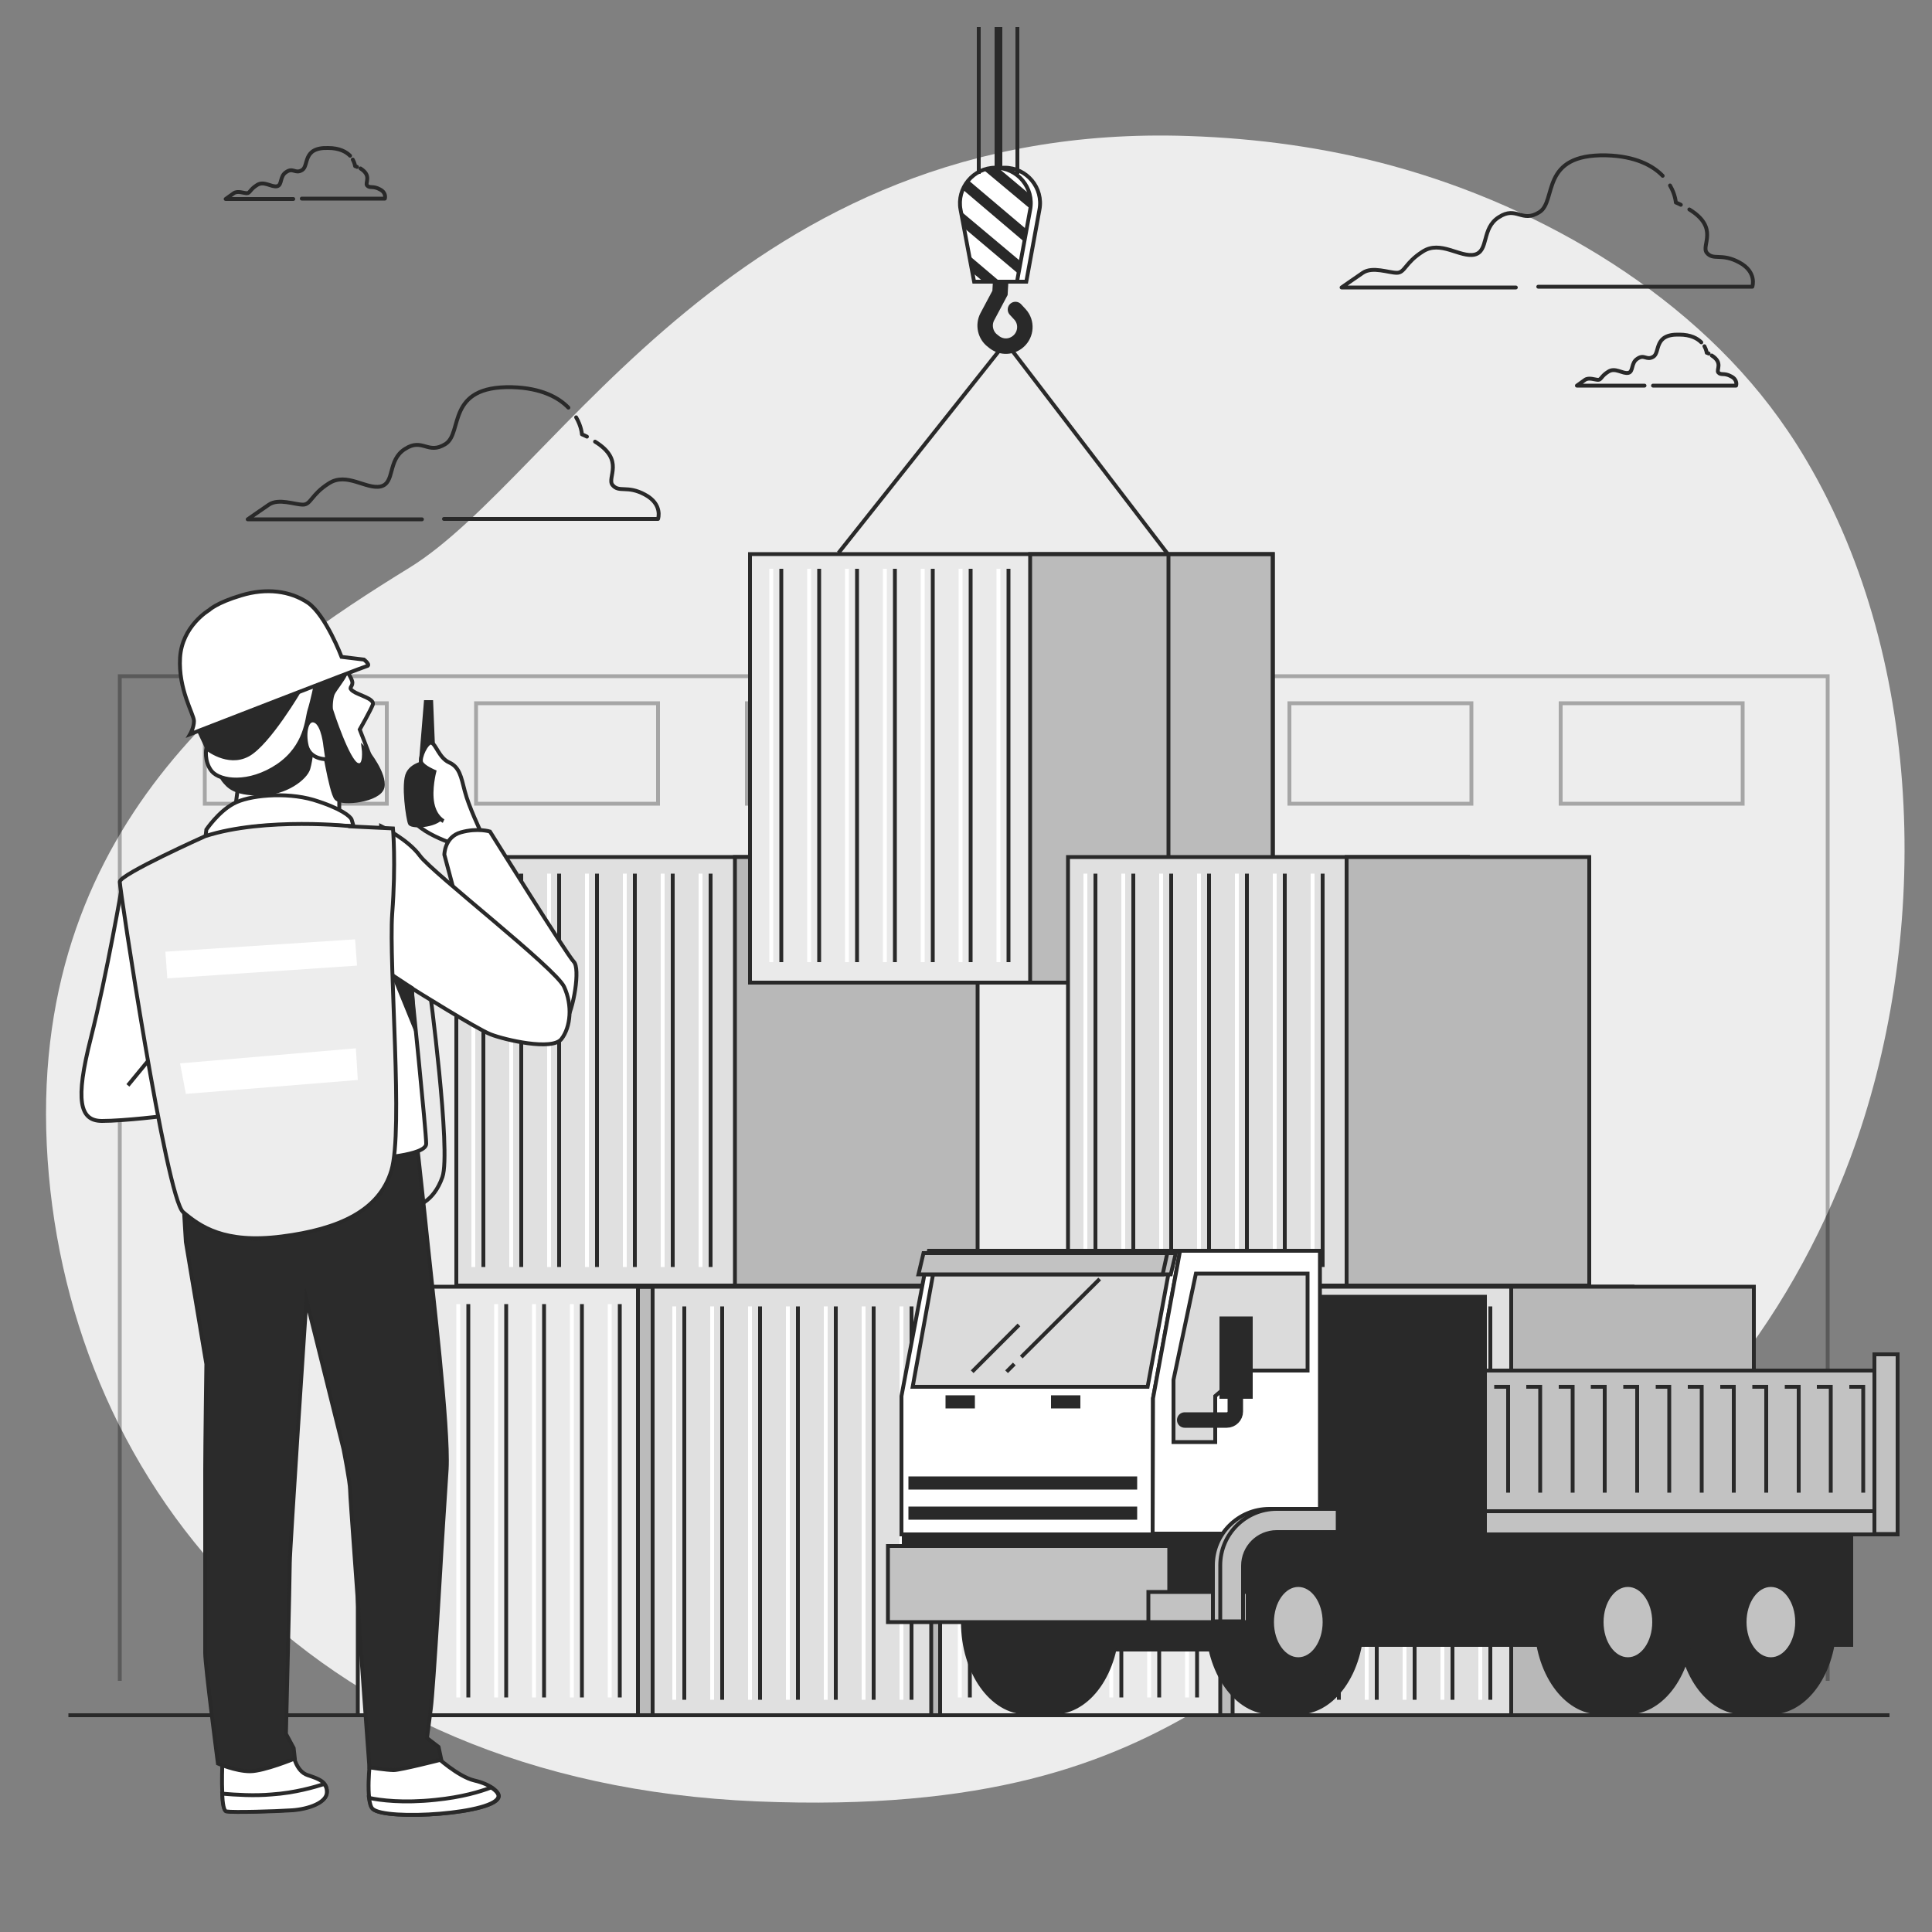 <svg xmlns="http://www.w3.org/2000/svg" xmlns:xlink="http://www.w3.org/1999/xlink" x="0px" y="0px" viewBox="0 0 500 500" style="enable-background:new 0 0 500 500;" xml:space="preserve"><rect x="0" y="0" width="500" height="500" fill="#808080" stroke="none"/><style type="text/css">	.st0{fill:#EDEDED;}	.st1{opacity:0.3;}	.st2{fill:none;stroke:#000000;stroke-miterlimit:10;}	.st3{fill:none;stroke:#292929;stroke-linecap:round;stroke-linejoin:round;stroke-miterlimit:10;}	.st4{fill:#E0E0E0;stroke:#292929;stroke-miterlimit:10;}	.st5{fill:none;stroke:#292929;stroke-miterlimit:10;}	.st6{fill:none;stroke:#FFFFFF;stroke-miterlimit:10;}	.st7{fill:#B8B8B8;stroke:#292929;stroke-miterlimit:10;}	.st8{fill:#EAEAEA;}	.st9{opacity:0.2;}	.st10{fill:none;stroke:#292929;stroke-width:4;stroke-linecap:round;stroke-miterlimit:10;}	.st11{fill:#FFFFFF;stroke:#292929;stroke-miterlimit:10;}	.st12{fill:#292929;}	.st13{fill:none;stroke:#292929;stroke-width:2;stroke-miterlimit:10;}	.st14{fill:#292929;stroke:#292929;stroke-miterlimit:10;}	.st15{fill:#C2C2C2;stroke:#292929;stroke-miterlimit:10;}	.st16{fill:#DBDBDB;stroke:#292929;stroke-miterlimit:10;}	.st17{fill:#EAEAEA;stroke:#292929;stroke-miterlimit:10;}	.st18{fill:#2B2B2B;stroke:#292929;stroke-miterlimit:10;}	.st19{fill:#EDEDED;stroke:#292929;stroke-miterlimit:10;}	.st20{fill:#FFFFFF;}</style><g id="Background_Simple">	<path class="st0" d="M467.6,119.3c-1.6-2.7-3.2-5.3-5-7.9c-23.2-34.3-63.1-57.8-102.3-68.5c-17.2-4.7-34.9-7.1-52.7-7.7  c-116.6-4-163.1,88-201.6,111.7S8.1,211.2,12.1,296.2c4,85,65.2,165,183.8,170c118.6,4.9,126.5-48.4,192.7-68.2  c43.8-13.1,75-57.3,90.2-98.1C499.6,244.2,498.6,171.9,467.6,119.3z"></path></g><g id="Buiding">	<g class="st1">		<polyline class="st2" points="31,435 31,175 473,175 473,435   "></polyline>		<rect x="403.9" y="182" class="st2" width="47.1" height="26"></rect>		<rect x="333.7" y="182" class="st2" width="47.1" height="26"></rect>		<rect x="263.5" y="182" class="st2" width="47.1" height="26"></rect>		<rect x="193.3" y="182" class="st2" width="47.1" height="26"></rect>		<rect x="123.2" y="182" class="st2" width="47.1" height="26"></rect>		<rect x="53" y="182" class="st2" width="47.1" height="26"></rect>	</g></g><g id="Clouds">	<g>		<path class="st3" d="M430.3,45.5c-2.5-2.6-7-5.1-14.6-5.3C398.4,39.8,403,52,398.4,54.9c-4.6,2.9-5.9-1.7-10.5,1.3   c-4.6,2.9-2.5,8.8-6.3,9.7c-3.8,0.8-8.8-3.8-13.4-0.8c-4.6,2.9-4.6,5.5-6.7,5.5c-2.1,0-6.3-1.7-8.8,0c-2.5,1.7-5.5,3.8-5.5,3.8   h45.1"></path>		<path class="st3" d="M435,53c-0.4-0.2-0.8-0.4-1.3-0.6c0,0-0.1-2-1.5-4.4"></path>		<path class="st3" d="M398.1,74.2h55.4c0,0,1.3-3.8-3.4-6.3c-4.6-2.5-6.7-0.4-8.4-2.5c-1.5-1.9,3.3-6.4-4.5-11.2"></path>	</g>	<g>		<path class="st3" d="M147.1,105.5c-2.5-2.6-7-5.1-14.6-5.3c-17.2-0.4-12.6,11.8-17.2,14.7c-4.6,2.9-5.9-1.7-10.5,1.3   c-4.6,2.9-2.5,8.8-6.3,9.7c-3.8,0.8-8.8-3.8-13.4-0.8c-4.6,2.9-4.6,5.5-6.7,5.5c-2.1,0-6.3-1.7-8.8,0c-2.5,1.7-5.5,3.8-5.5,3.8   h45.1"></path>		<path class="st3" d="M151.9,113c-0.4-0.2-0.8-0.4-1.3-0.6c0,0-0.1-2-1.5-4.4"></path>		<path class="st3" d="M114.9,134.3h55.4c0,0,1.3-3.8-3.4-6.3c-4.6-2.5-6.7-0.4-8.4-2.5c-1.5-1.9,3.3-6.4-4.5-11.2"></path>	</g>	<g>		<path class="st3" d="M90.6,40.3c-1-1-2.7-2-5.7-2c-6.7-0.2-4.9,4.6-6.7,5.7c-1.8,1.1-2.3-0.7-4.1,0.5c-1.8,1.1-1,3.4-2.4,3.7   c-1.5,0.3-3.4-1.5-5.2-0.3C64.7,49,64.7,50,63.9,50c-0.8,0-2.4-0.7-3.4,0c-1,0.7-2.1,1.5-2.1,1.5h17.5"></path>		<path class="st3" d="M92.4,43.2c-0.2-0.1-0.3-0.2-0.5-0.2c0,0-0.1-0.8-0.6-1.7"></path>		<path class="st3" d="M78.1,51.4h21.5c0,0,0.5-1.5-1.3-2.4c-1.8-1-2.6-0.2-3.3-1c-0.6-0.7,1.3-2.5-1.7-4.4"></path>	</g>	<g>		<path class="st3" d="M440.3,88.6c-1-1-2.7-2-5.7-2c-6.7-0.2-4.9,4.6-6.7,5.7c-1.8,1.1-2.3-0.7-4.1,0.5c-1.8,1.1-1,3.4-2.4,3.7   c-1.5,0.3-3.4-1.5-5.2-0.3c-1.8,1.1-1.8,2.1-2.6,2.1c-0.8,0-2.4-0.7-3.4,0c-1,0.7-2.1,1.5-2.1,1.5h17.5"></path>		<path class="st3" d="M442.2,91.5c-0.2-0.1-0.3-0.2-0.5-0.2c0,0-0.1-0.8-0.6-1.7"></path>		<path class="st3" d="M427.8,99.8h21.5c0,0,0.5-1.5-1.3-2.4c-1.8-1-2.6-0.2-3.3-1c-0.6-0.7,1.3-2.5-1.7-4.4"></path>	</g></g><g id="Cargo_1">	<g>		<rect x="118.1" y="221.8" class="st4" width="103.5" height="110.9"></rect>		<g>			<g>				<line class="st5" x1="125.1" y1="226.1" x2="125.1" y2="327.9"></line>				<line class="st6" x1="122.5" y1="226.1" x2="122.5" y2="327.9"></line>			</g>			<g>				<line class="st5" x1="134.9" y1="226.1" x2="134.9" y2="327.9"></line>				<line class="st6" x1="132.3" y1="226.1" x2="132.3" y2="327.9"></line>			</g>			<g>				<line class="st5" x1="144.7" y1="226.1" x2="144.7" y2="327.9"></line>				<line class="st6" x1="142.1" y1="226.1" x2="142.1" y2="327.9"></line>			</g>			<g>				<line class="st5" x1="154.5" y1="226.1" x2="154.5" y2="327.9"></line>				<line class="st6" x1="151.9" y1="226.1" x2="151.9" y2="327.9"></line>			</g>			<g>				<line class="st5" x1="164.3" y1="226.1" x2="164.3" y2="327.9"></line>				<line class="st6" x1="161.7" y1="226.1" x2="161.7" y2="327.9"></line>			</g>			<g>				<line class="st5" x1="174.1" y1="226.1" x2="174.1" y2="327.9"></line>				<line class="st6" x1="171.5" y1="226.1" x2="171.5" y2="327.9"></line>			</g>			<g>				<line class="st5" x1="183.9" y1="226.1" x2="183.9" y2="327.9"></line>				<line class="st6" x1="181.3" y1="226.1" x2="181.3" y2="327.9"></line>			</g>		</g>		<rect x="190.2" y="221.8" class="st7" width="62.8" height="110.9"></rect>	</g>	<g>		<rect x="93" y="333" class="st8" width="103.5" height="110.9"></rect>		<rect x="165.1" y="333" class="st8" width="62.8" height="110.9"></rect>		<rect x="165.1" y="333" class="st9" width="62.8" height="110.9"></rect>		<rect x="92.6" y="333" class="st5" width="135.3" height="110.9"></rect>		<rect x="165.1" y="333" class="st5" width="62.8" height="110.9"></rect>		<g>			<g>				<line class="st5" x1="101.6" y1="337.5" x2="101.6" y2="439.3"></line>				<line class="st6" x1="99" y1="337.5" x2="99" y2="439.3"></line>			</g>			<g>				<line class="st5" x1="111.4" y1="337.5" x2="111.4" y2="439.3"></line>				<line class="st6" x1="108.8" y1="337.5" x2="108.8" y2="439.3"></line>			</g>			<g>				<line class="st5" x1="121.2" y1="337.5" x2="121.2" y2="439.3"></line>				<line class="st6" x1="118.6" y1="337.5" x2="118.6" y2="439.3"></line>			</g>			<g>				<line class="st5" x1="131" y1="337.5" x2="131" y2="439.3"></line>				<line class="st6" x1="128.4" y1="337.5" x2="128.4" y2="439.3"></line>			</g>			<g>				<line class="st5" x1="140.8" y1="337.5" x2="140.8" y2="439.3"></line>				<line class="st6" x1="138.2" y1="337.5" x2="138.2" y2="439.3"></line>			</g>			<g>				<line class="st5" x1="150.6" y1="337.5" x2="150.6" y2="439.3"></line>				<line class="st6" x1="148" y1="337.5" x2="148" y2="439.3"></line>			</g>			<g>				<line class="st5" x1="160.4" y1="337.5" x2="160.4" y2="439.3"></line>				<line class="st6" x1="157.8" y1="337.5" x2="157.8" y2="439.3"></line>			</g>		</g>	</g>	<g>		<rect x="168.9" y="333" class="st4" width="103.5" height="110.9"></rect>		<rect x="241" y="333" class="st7" width="62.8" height="110.9"></rect>		<g>			<g>				<line class="st5" x1="177.1" y1="338.1" x2="177.1" y2="439.9"></line>				<line class="st6" x1="174.5" y1="338.1" x2="174.5" y2="439.9"></line>			</g>			<g>				<line class="st5" x1="186.9" y1="338.1" x2="186.9" y2="439.9"></line>				<line class="st6" x1="184.3" y1="338.1" x2="184.3" y2="439.9"></line>			</g>			<g>				<line class="st5" x1="196.7" y1="338.1" x2="196.7" y2="439.9"></line>				<line class="st6" x1="194.1" y1="338.1" x2="194.1" y2="439.9"></line>			</g>			<g>				<line class="st5" x1="206.5" y1="338.1" x2="206.5" y2="439.9"></line>				<line class="st6" x1="203.9" y1="338.1" x2="203.9" y2="439.9"></line>			</g>			<g>				<line class="st5" x1="216.3" y1="338.1" x2="216.3" y2="439.9"></line>				<line class="st6" x1="213.7" y1="338.1" x2="213.7" y2="439.9"></line>			</g>			<g>				<line class="st5" x1="226.1" y1="338.1" x2="226.1" y2="439.9"></line>				<line class="st6" x1="223.5" y1="338.1" x2="223.5" y2="439.9"></line>			</g>			<g>				<line class="st5" x1="235.9" y1="338.1" x2="235.9" y2="439.9"></line>				<line class="st6" x1="233.3" y1="338.1" x2="233.3" y2="439.9"></line>			</g>		</g>	</g>	<g>		<rect x="243.7" y="333" class="st8" width="103.5" height="110.9"></rect>		<rect x="315.8" y="333" class="st8" width="62.8" height="110.9"></rect>		<rect x="315.8" y="333" class="st9" width="62.8" height="110.9"></rect>		<rect x="243.3" y="333" class="st5" width="135.3" height="110.9"></rect>		<rect x="315.8" y="333" class="st5" width="62.8" height="110.9"></rect>		<g>			<g>				<line class="st5" x1="251" y1="337.5" x2="251" y2="439.3"></line>				<line class="st6" x1="248.4" y1="337.5" x2="248.4" y2="439.3"></line>			</g>			<g>				<line class="st5" x1="260.8" y1="337.5" x2="260.8" y2="439.3"></line>				<line class="st6" x1="258.2" y1="337.5" x2="258.2" y2="439.3"></line>			</g>			<g>				<line class="st5" x1="270.6" y1="337.5" x2="270.6" y2="439.3"></line>				<line class="st6" x1="268" y1="337.5" x2="268" y2="439.3"></line>			</g>			<g>				<line class="st5" x1="280.4" y1="337.5" x2="280.4" y2="439.3"></line>				<line class="st6" x1="277.8" y1="337.5" x2="277.8" y2="439.3"></line>			</g>			<g>				<line class="st5" x1="290.2" y1="337.5" x2="290.2" y2="439.3"></line>				<line class="st6" x1="287.6" y1="337.5" x2="287.6" y2="439.3"></line>			</g>			<g>				<line class="st5" x1="300" y1="337.5" x2="300" y2="439.3"></line>				<line class="st6" x1="297.4" y1="337.5" x2="297.4" y2="439.3"></line>			</g>			<g>				<line class="st5" x1="309.8" y1="337.5" x2="309.8" y2="439.3"></line>				<line class="st6" x1="307.2" y1="337.5" x2="307.2" y2="439.3"></line>			</g>		</g>	</g>	<g>		<rect x="319" y="333" class="st4" width="103.5" height="110.9"></rect>		<g>			<g>				<line class="st5" x1="326.9" y1="338.1" x2="326.9" y2="439.9"></line>				<line class="st6" x1="324.3" y1="338.1" x2="324.3" y2="439.9"></line>			</g>			<g>				<line class="st5" x1="336.7" y1="338.1" x2="336.7" y2="439.9"></line>				<line class="st6" x1="334.1" y1="338.1" x2="334.1" y2="439.9"></line>			</g>			<g>				<line class="st5" x1="346.5" y1="338.1" x2="346.5" y2="439.9"></line>				<line class="st6" x1="343.9" y1="338.1" x2="343.9" y2="439.9"></line>			</g>			<g>				<line class="st5" x1="356.3" y1="338.1" x2="356.3" y2="439.9"></line>				<line class="st6" x1="353.7" y1="338.1" x2="353.7" y2="439.9"></line>			</g>			<g>				<line class="st5" x1="366.1" y1="338.1" x2="366.1" y2="439.9"></line>				<line class="st6" x1="363.5" y1="338.1" x2="363.5" y2="439.9"></line>			</g>			<g>				<line class="st5" x1="375.9" y1="338.1" x2="375.9" y2="439.9"></line>				<line class="st6" x1="373.3" y1="338.1" x2="373.3" y2="439.9"></line>			</g>			<g>				<line class="st5" x1="385.7" y1="338.1" x2="385.7" y2="439.9"></line>				<line class="st6" x1="383.1" y1="338.1" x2="383.1" y2="439.9"></line>			</g>		</g>		<rect x="391.1" y="333" class="st7" width="62.8" height="110.9"></rect>	</g></g><g id="Cargo_2">	<g>		<g>			<rect x="194.5" y="143.4" class="st8" width="103.5" height="110.9"></rect>			<rect x="266.6" y="143.4" class="st8" width="62.8" height="110.9"></rect>			<rect x="266.6" y="143.4" class="st9" width="62.8" height="110.9"></rect>			<rect x="194.1" y="143.4" class="st5" width="135.3" height="110.9"></rect>			<rect x="266.6" y="143.4" class="st5" width="62.8" height="110.9"></rect>			<g>				<g>					<line class="st5" x1="202.2" y1="147.2" x2="202.2" y2="249"></line>					<line class="st6" x1="199.6" y1="147.2" x2="199.6" y2="249"></line>				</g>				<g>					<line class="st5" x1="212" y1="147.2" x2="212" y2="249"></line>					<line class="st6" x1="209.4" y1="147.2" x2="209.4" y2="249"></line>				</g>				<g>					<line class="st5" x1="221.8" y1="147.2" x2="221.8" y2="249"></line>					<line class="st6" x1="219.2" y1="147.2" x2="219.2" y2="249"></line>				</g>				<g>					<line class="st5" x1="231.6" y1="147.2" x2="231.6" y2="249"></line>					<line class="st6" x1="229" y1="147.2" x2="229" y2="249"></line>				</g>				<g>					<line class="st5" x1="241.4" y1="147.2" x2="241.4" y2="249"></line>					<line class="st6" x1="238.8" y1="147.2" x2="238.8" y2="249"></line>				</g>				<g>					<line class="st5" x1="251.2" y1="147.2" x2="251.2" y2="249"></line>					<line class="st6" x1="248.6" y1="147.2" x2="248.6" y2="249"></line>				</g>				<g>					<line class="st5" x1="261" y1="147.2" x2="261" y2="249"></line>					<line class="st6" x1="258.4" y1="147.2" x2="258.4" y2="249"></line>				</g>			</g>		</g>		<polyline class="st5" points="217,143.1 260.3,88.6 302.4,143.6 302.4,252.7   "></polyline>		<g>			<path class="st10" d="M259.1,70.5l-0.3,5.3l-3.3,6.2c-1.1,2.1-0.5,4.8,1.4,6.2l0.5,0.4c1.9,1.4,4.4,1.3,6.2-0.3l0,0    c2-1.8,2.2-4.9,0.4-6.9l-1.2-1.3"></path>			<g>				<path class="st11" d="M265.6,72.9h-11.1L251,54.3c-1.1-5.6,3.3-10.9,9-10.9l0,0c5.7,0,10.1,5.2,9,10.9L265.6,72.9z"></path>				<path class="st11" d="M263.2,72.9h-11.1l-3.5-18.6c-1.1-5.6,3.3-10.9,9-10.9l0,0c5.7,0,10.1,5.2,9,10.9L263.2,72.9z"></path>				<g>					<path class="st12" d="M249.2,49.1l15.9,13.5l0.6-3.2l-15-12.7C250.1,47.4,249.6,48.2,249.2,49.1z"></path>					<path class="st12" d="M266.7,54.1c0.2-1.3,0.2-2.6-0.2-3.8l-8.1-6.8c-0.3,0-0.5,0-0.8,0c-1.1,0-2.1,0.2-3,0.5L266.7,54.1z"></path>					<polygon class="st12" points="258.8,72.9 250.9,66.2 251.7,70.6 254.5,72.9      "></polygon>					<polygon class="st12" points="249.5,59 263.6,70.9 264.2,67.7 248.7,54.7      "></polygon>				</g>			</g>			<line class="st13" x1="258.4" y1="43.5" x2="258.4" y2="7"></line>			<line class="st5" x1="253.3" y1="45" x2="253.3" y2="7"></line>			<line class="st5" x1="263.3" y1="45" x2="263.3" y2="7"></line>		</g>	</g>	<g>		<rect x="276.4" y="221.8" class="st4" width="103.5" height="110.9"></rect>		<g>			<g>				<line class="st5" x1="283.5" y1="226.1" x2="283.5" y2="327.9"></line>				<line class="st6" x1="280.9" y1="226.1" x2="280.9" y2="327.9"></line>			</g>			<g>				<line class="st5" x1="293.3" y1="226.1" x2="293.3" y2="327.9"></line>				<line class="st6" x1="290.7" y1="226.1" x2="290.7" y2="327.9"></line>			</g>			<g>				<line class="st5" x1="303.1" y1="226.1" x2="303.1" y2="327.9"></line>				<line class="st6" x1="300.5" y1="226.1" x2="300.5" y2="327.9"></line>			</g>			<g>				<line class="st5" x1="312.9" y1="226.1" x2="312.9" y2="327.9"></line>				<line class="st6" x1="310.3" y1="226.1" x2="310.3" y2="327.9"></line>			</g>			<g>				<line class="st5" x1="322.7" y1="226.1" x2="322.7" y2="327.9"></line>				<line class="st6" x1="320.1" y1="226.1" x2="320.1" y2="327.9"></line>			</g>			<g>				<line class="st5" x1="332.5" y1="226.1" x2="332.5" y2="327.9"></line>				<line class="st6" x1="329.9" y1="226.1" x2="329.9" y2="327.9"></line>			</g>			<g>				<line class="st5" x1="342.3" y1="226.1" x2="342.3" y2="327.9"></line>				<line class="st6" x1="339.7" y1="226.1" x2="339.7" y2="327.9"></line>			</g>		</g>		<rect x="348.5" y="221.8" class="st7" width="62.8" height="110.9"></rect>	</g></g><g id="Truck">	<g>		<rect x="339.5" y="397.1" class="st14" width="139.6" height="28.6"></rect>		<g>			<ellipse class="st14" cx="458.3" cy="419.8" rx="16.5" ry="23.4"></ellipse>			<path class="st14" d="M466.8,429.6l0-2.4c0.5-2.3,0.9-4.8,0.9-7.4c0-3-0.4-5.8-1.1-8.4l0-2L462,398l-3.7-1.6h-7.2    c-9.1,0-16.5,10.5-16.5,23.4s7.4,23.4,16.5,23.4h7.2l3.5-5.6c1.1-1.4,2.2-3,3-4.8L466.8,429.6z"></path>			<ellipse class="st15" cx="458.3" cy="419.8" rx="6.8" ry="9.6"></ellipse>		</g>		<g>			<ellipse class="st14" cx="421.3" cy="419.8" rx="16.5" ry="23.4"></ellipse>			<path class="st14" d="M429.8,429.6l0-2.4c0.5-2.3,0.9-4.8,0.9-7.4c0-3-0.4-5.8-1.1-8.4l0-2L425,398l-3.7-1.6h-7.2    c-9.1,0-16.5,10.5-16.5,23.4s7.4,23.4,16.5,23.4h7.2l3.5-5.6c1.1-1.4,2.2-3,3-4.8L429.8,429.6z"></path>			<ellipse class="st15" cx="421.3" cy="419.8" rx="6.8" ry="9.6"></ellipse>		</g>		<rect x="383.1" y="354.7" class="st15" width="108" height="42.4"></rect>		<rect x="383.1" y="391.1" class="st15" width="108" height="6"></rect>		<rect x="485.1" y="350.5" class="st15" width="6" height="46.5"></rect>		<rect x="337.2" y="335.6" class="st14" width="47.1" height="74.6"></rect>		<rect x="273.3" y="413.2" class="st14" width="43" height="13.7"></rect>		<rect x="233.9" y="392.9" class="st14" width="105.6" height="25.1"></rect>		<g>			<ellipse class="st14" cx="336" cy="419.8" rx="16.5" ry="23.4"></ellipse>			<path class="st14" d="M344.5,429.6l0-2.4c0.5-2.3,0.9-4.8,0.9-7.4c0-3-0.4-5.8-1.1-8.4l0-2l-4.4-11.4l-3.7-1.6h-7.2    c-9.1,0-16.5,10.5-16.5,23.4s7.4,23.4,16.5,23.4h7.2l3.5-5.6c1.1-1.4,2.2-3,3-4.8L344.5,429.6z"></path>			<ellipse class="st15" cx="336" cy="419.8" rx="6.8" ry="9.6"></ellipse>		</g>		<g>			<ellipse class="st14" cx="272.7" cy="419.8" rx="16.5" ry="23.4"></ellipse>			<path class="st14" d="M281.2,429.6l0-2.4c0.5-2.3,0.9-4.8,0.9-7.4c0-3-0.4-5.8-1.1-8.4l0-2l-4.4-11.4l-3.7-1.6h-7.2    c-9.1,0-16.5,10.5-16.5,23.4s7.4,23.4,16.5,23.4h7.2l3.5-5.6c1.1-1.4,2.2-3,3-4.8L281.2,429.6z"></path>		</g>		<polygon class="st11" points="233.3,397.1 298.4,397.1 298.4,361.9 305.4,323.7 240.4,323.7 233.3,361.3   "></polygon>		<polygon class="st11" points="305.4,323.7 341.6,323.7 341.6,396.9 298.3,396.9 298.4,361.9   "></polygon>		<polygon class="st16" points="309.5,329.6 338.4,329.6 338.4,354.7 322.2,354.7 314.5,361.3 314.5,373.2 303.7,373.2 303.7,357.1      "></polygon>		<rect x="316.1" y="341.2" class="st14" width="7.6" height="20.3"></rect>		<path class="st10" d="M319.7,361.9v3.4c0,1.2-1,2.2-2.2,2.2h-10.9"></path>		<polygon class="st16" points="241.6,329.1 236.2,358.9 297,358.9 302.5,329.1   "></polygon>		<line class="st5" x1="262.5" y1="353" x2="260.5" y2="355"></line>		<line class="st5" x1="284.6" y1="331" x2="264.3" y2="351.2"></line>		<line class="st5" x1="263.7" y1="342.9" x2="251.6" y2="355"></line>		<polygon class="st15" points="303,329.8 239.9,329.8 241.1,324.3 304.3,324.3   "></polygon>		<polygon class="st15" points="300.9,329.8 237.7,329.8 239,324.3 302.1,324.3   "></polygon>		<rect x="229.8" y="400.1" class="st15" width="72.8" height="19.7"></rect>		<rect x="297.2" y="412" class="st15" width="25.7" height="7.8"></rect>		<g>			<path class="st15" d="M319.9,419.6h-6v-14.5c0-8.1,6.6-14.6,14.6-14.6h15.8v6h-15.8c-4.8,0-8.7,3.9-8.7,8.7V419.6z"></path>		</g>		<g>			<path class="st15" d="M321.8,419.6h-6v-14.5c0-8.1,6.6-14.6,14.6-14.6h15.8v6h-15.8c-4.8,0-8.7,3.9-8.7,8.7V419.6z"></path>		</g>		<rect x="235.6" y="382.6" class="st14" width="58.2" height="2.4"></rect>		<rect x="235.6" y="390.4" class="st14" width="58.2" height="2.4"></rect>		<rect x="245.2" y="361.6" class="st14" width="6.6" height="2.4"></rect>		<rect x="272.5" y="361.6" class="st14" width="6.6" height="2.4"></rect>		<polyline class="st5" points="386.7,358.9 390.3,358.9 390.3,386.3   "></polyline>		<polyline class="st5" points="395,358.9 398.6,358.9 398.6,386.3   "></polyline>		<polyline class="st5" points="403.4,358.9 407,358.9 407,386.3   "></polyline>		<polyline class="st5" points="411.7,358.9 415.3,358.9 415.3,386.3   "></polyline>		<polyline class="st5" points="420.1,358.9 423.7,358.9 423.7,386.3   "></polyline>		<polyline class="st5" points="428.5,358.9 432,358.9 432,386.3   "></polyline>		<polyline class="st5" points="436.8,358.9 440.4,358.9 440.4,386.3   "></polyline>		<polyline class="st5" points="445.2,358.9 448.7,358.9 448.7,386.3   "></polyline>		<polyline class="st5" points="453.5,358.9 457.1,358.9 457.1,386.3   "></polyline>		<polyline class="st5" points="461.9,358.9 465.5,358.9 465.5,386.3   "></polyline>		<polyline class="st5" points="470.2,358.9 473.8,358.9 473.8,386.3   "></polyline>		<polyline class="st5" points="478.6,358.9 482.2,358.9 482.2,386.3   "></polyline>	</g></g><g id="Floor">	<line class="st5" x1="17.7" y1="443.9" x2="489" y2="443.9"></line></g><g id="Character">	<g>		<path class="st11" d="M111.1,197.2c0,0-4.6,2.2-4.8,4.3c-0.2,2.2-0.7,9.9,1.7,12c2.4,2.2,6.5,3.9,9.1,4.8c2.6,1,7.5-1,7.5-1   l-6-14.2c0,0-3.1-4.3-4.3-5.3C113.1,196.9,111.1,197.2,111.1,197.2z"></path>		<g>			<polygon class="st14" points="110.2,181.7 108.7,200 112.3,198.8 111.6,181.7    "></polygon>			<path class="st14" d="M111.1,197.2c0,0-4.1,0.2-5.5,2.9c-1.4,2.6,0,12,0.5,13c0.5,1,7.7,0.7,8.7-2.4c1-3.1-0.5-12.8-0.5-12.8    S111.9,196.9,111.1,197.2z"></path>		</g>		<path class="st11" d="M124.4,215.2c0,0-3.1-6.5-4.1-10.4s-1.4-6.3-4.1-7.5c-2.6-1.2-3.4-4.8-4.6-5.1c-1.2-0.2-3.1,3.9-2.6,5.1   c0.5,1.2,3.4,2.4,3.4,2.4s-1.2,4.6-0.5,8.2c0.7,3.6,2.9,4.6,2.9,4.6"></path>		<path class="st17" d="M111.1,255.3c0,0,5.7,42.7,3.4,49.3c-2.3,6.6-6.9,8-8.9,7.7c-2-0.3-6-61.6-6-61.6L111.1,255.3z"></path>		<path class="st11" d="M118.1,232.8l-3.1-11.6c0,0,0-4.6,4.3-5.8c4.3-1.2,7.5-0.2,7.5-0.2s20,32,21.7,33.7c1.7,1.7,0,12.3-2.2,15.6   s-6.7-2.9-12-11.1S118.1,232.8,118.1,232.8z"></path>		<path class="st11" d="M62,200.5l-1.4,10.8l27.2,1.4v-8.9l-3.9-18.3c0,0-14.9,14.7-18.1,14.7C62.8,200.3,62,200.5,62,200.5z"></path>		<g>			<path class="st11" d="M89,172.6c0,0,2.2,2.9,2.2,4.1c0,1.2-1.2,1.2,0.2,2.2c1.4,1,5.5,1.9,5.1,3.4c-0.5,1.4-3.4,6.5-3.4,6.5    l2.6,6.7c0,0,1.4,5.8,0.2,6.5c-1.2,0.7-5.1,1.4-6,0.7c-1-0.7-4.3-11.6-4.8-15.2c-0.5-3.6-1.9-9.9-1.9-9.9L89,172.6z"></path>			<path class="st14" d="M51.2,188.5c0,0,5.5,12,6.7,13.5c1.2,1.4,2.6,3.4,9.4,3.4c6.7,0,11.8-4.1,12.5-6.5c0.7-2.4,1-6.3,1.4-8.4    c0.5-2.2,2.2,0.5,2.2,0.5s2.2,14,3.6,15.6c1.4,1.7,11.3,0.5,12-2.9c0.7-3.4-3.9-9.1-3.9-9.1l-1-1c0,0,0.7,5.3-1.7,4.3    c-2.4-1-6.5-13.5-6.7-14.2s0-3.4,0.5-4.3c0.5-1,2.6-3.6,3.1-4.8c0.5-1.2,0.5-2.2,0.5-2.2l-37.8,13.2L51.2,188.5z"></path>			<path class="st11" d="M77.7,178.4c0,0-8.2,14-13.5,16.9c-5.3,2.9-10.8-1.7-10.8-1.7s-0.7,3.4,1.4,6c2.2,2.6,9.6,3.6,17.1-1.4    c7.5-5.1,7.5-12.3,8.2-14.4c0.7-2.2,1.7-7,1.7-7L77.7,178.4z"></path>			<path class="st11" d="M54.1,157.9c0,0-7,4.1-7.5,12.3c-0.5,8.2,3.6,14.7,3.6,16.4c0,1.7-1,3.4-1,3.4s44.5-17.3,45.7-17.6    c1.2-0.2-0.7-1.7-0.7-1.7l-5.8-0.7c0,0-4.1-10.8-8.7-14c-4.6-3.1-10.8-3.9-17.3-1.9C56,156,54.1,157.9,54.1,157.9z"></path>			<path class="st11" d="M84.2,193.1c0,0-0.5-5.5-2.6-6.5c-2.2-1-3.1,2.9-2.2,6.5c1,3.6,5.3,3.4,5.3,3.4L84.2,193.1z"></path>		</g>		<path class="st11" d="M53.4,214.7c0,0,3.1-4.6,7-6.7c3.9-2.2,13.5-3.1,20.7-1c7.2,2.2,9.6,4.3,9.9,5.1c0.2,0.7,0.5,1.7,0.5,1.7   s-20.7-1-27.9,0.5c-7.2,1.4-10.4,2.2-10.4,2.2L53.4,214.7z"></path>		<path class="st11" d="M31.7,228.7c0,0-4.1,23.8-8.2,40c-4.1,16.1-2.9,21.4,2.9,21.4s17.1-1.4,17.1-1.4L34.3,228L31.7,228.7z"></path>		<line class="st11" x1="39.6" y1="273" x2="33.1" y2="280.9"></line>		<g>			<path class="st11" d="M112.8,454.5c0,0,5.7,5.3,10,6.3c4.3,1,6.3,3,6.3,4c0,4.6-29.4,6.5-32.6,3.3c-2-2-0.7-12.6-0.7-12.6    L112.8,454.5z"></path>			<path class="st11" d="M95.5,465.3c0.2,1.3,0.4,2.3,0.9,2.8c3.2,3.2,32.6,1.3,32.6-3.3c0-0.6-0.6-1.4-1.9-2.2    c-2.9,1.1-7.5,2.5-14.4,3.2C104.2,466.7,98.4,465.9,95.5,465.3z"></path>		</g>		<g>			<path class="st11" d="M75.9,454.1c0,0,0.7,4.3,3.7,5.3c3,1,5,1.7,5,4.3c0,2.7-4.7,4.3-9,4.7c-4.3,0.3-15.3,0.7-17,0.3    c-1.7-0.3-1-13.6-1-13.6S71.9,456.8,75.9,454.1z"></path>			<path class="st11" d="M57.5,464.2c0.1,2.5,0.4,4.5,1.1,4.6c1.7,0.3,12.6,0,17-0.3c4.3-0.3,9-2,9-4.7c0-0.9-0.2-1.5-0.7-2.1    c-2.5,0.8-7.6,2.3-13.6,2.7C65.8,464.8,61.1,464.5,57.5,464.2z"></path>		</g>		<path class="st18" d="M106.8,286c0,0,3,26.9,4,36.9c1,10,5.4,46.7,4.8,57.3c-0.7,10.6-1.3,20.3-1.3,20.3s-2.1,36.4-2.8,41.7   c-0.7,5.3-1,7.6-1,7.6l3,2.3l0.7,3.3c0,0-10.6,2.7-12.3,2.7c-1.7,0-6.3-0.7-6.3-0.7s-2.7-36.6-2.7-38.2c0-1.7-2.3-31.6-2.3-33.6   c0-2-1.7-10.6-1.7-10.6l-9.6-38.6c0,0-4.3,64.5-4.3,68.1c0,3.7-1,44.2-1,44.2l2,3.7l0.3,2.7c0,0-8,3.3-11.6,3.3   c-3.7,0-8.3-2-8.3-2s-3.3-25.3-3.3-28.6c0-3.3,0-41.9,0-47.5c0-5.7,0.3-27.3,0.3-27.3l-5.3-31.6l-0.7-11.6c0,0,24.6-2.3,30.2-6.3   c5.7-4,9-13.6,11.6-16C91.8,285.3,106.8,286,106.8,286z"></path>		<g>			<path class="st11" d="M98.6,213.8c0,0,7,3.4,10.1,7.7c3.1,4.3,35.1,29.1,37.3,33.9c2.2,4.8,1.7,10.4-0.7,13.5    c-2.4,3.1-14.7,0.2-18.3-1.2c-3.6-1.4-20.5-12-20.5-12s3.8,37.2,3.8,40.3c0,3.1-13.5,3.8-13.5,3.8S95.5,275.6,96,266    C96.5,256.4,98.6,213.8,98.6,213.8z"></path>			<polygon class="st14" points="106.6,255.7 101.9,252.6 107.2,265.6    "></polygon>		</g>		<g>			<path class="st19" d="M53.1,216.4c0,0-22.1,9.9-22.1,11.8s12,81.8,16.4,85.5s10.6,8.2,25.5,6.3s25.3-6.7,28.4-17.1    c3.1-10.4-0.7-53.2,0.2-66.4c1-13.2,0.2-22.1,0.2-22.1l-10.4-0.5C91.4,213.8,68.5,211.4,53.1,216.4z"></path>			<polygon class="st20" points="42.8,246.3 43.3,253.2 92.4,249.9 91.9,243.1    "></polygon>			<polygon class="st20" points="46.6,275.2 48.1,283.1 92.6,279.5 92.1,271.3    "></polygon>		</g>	</g></g></svg>